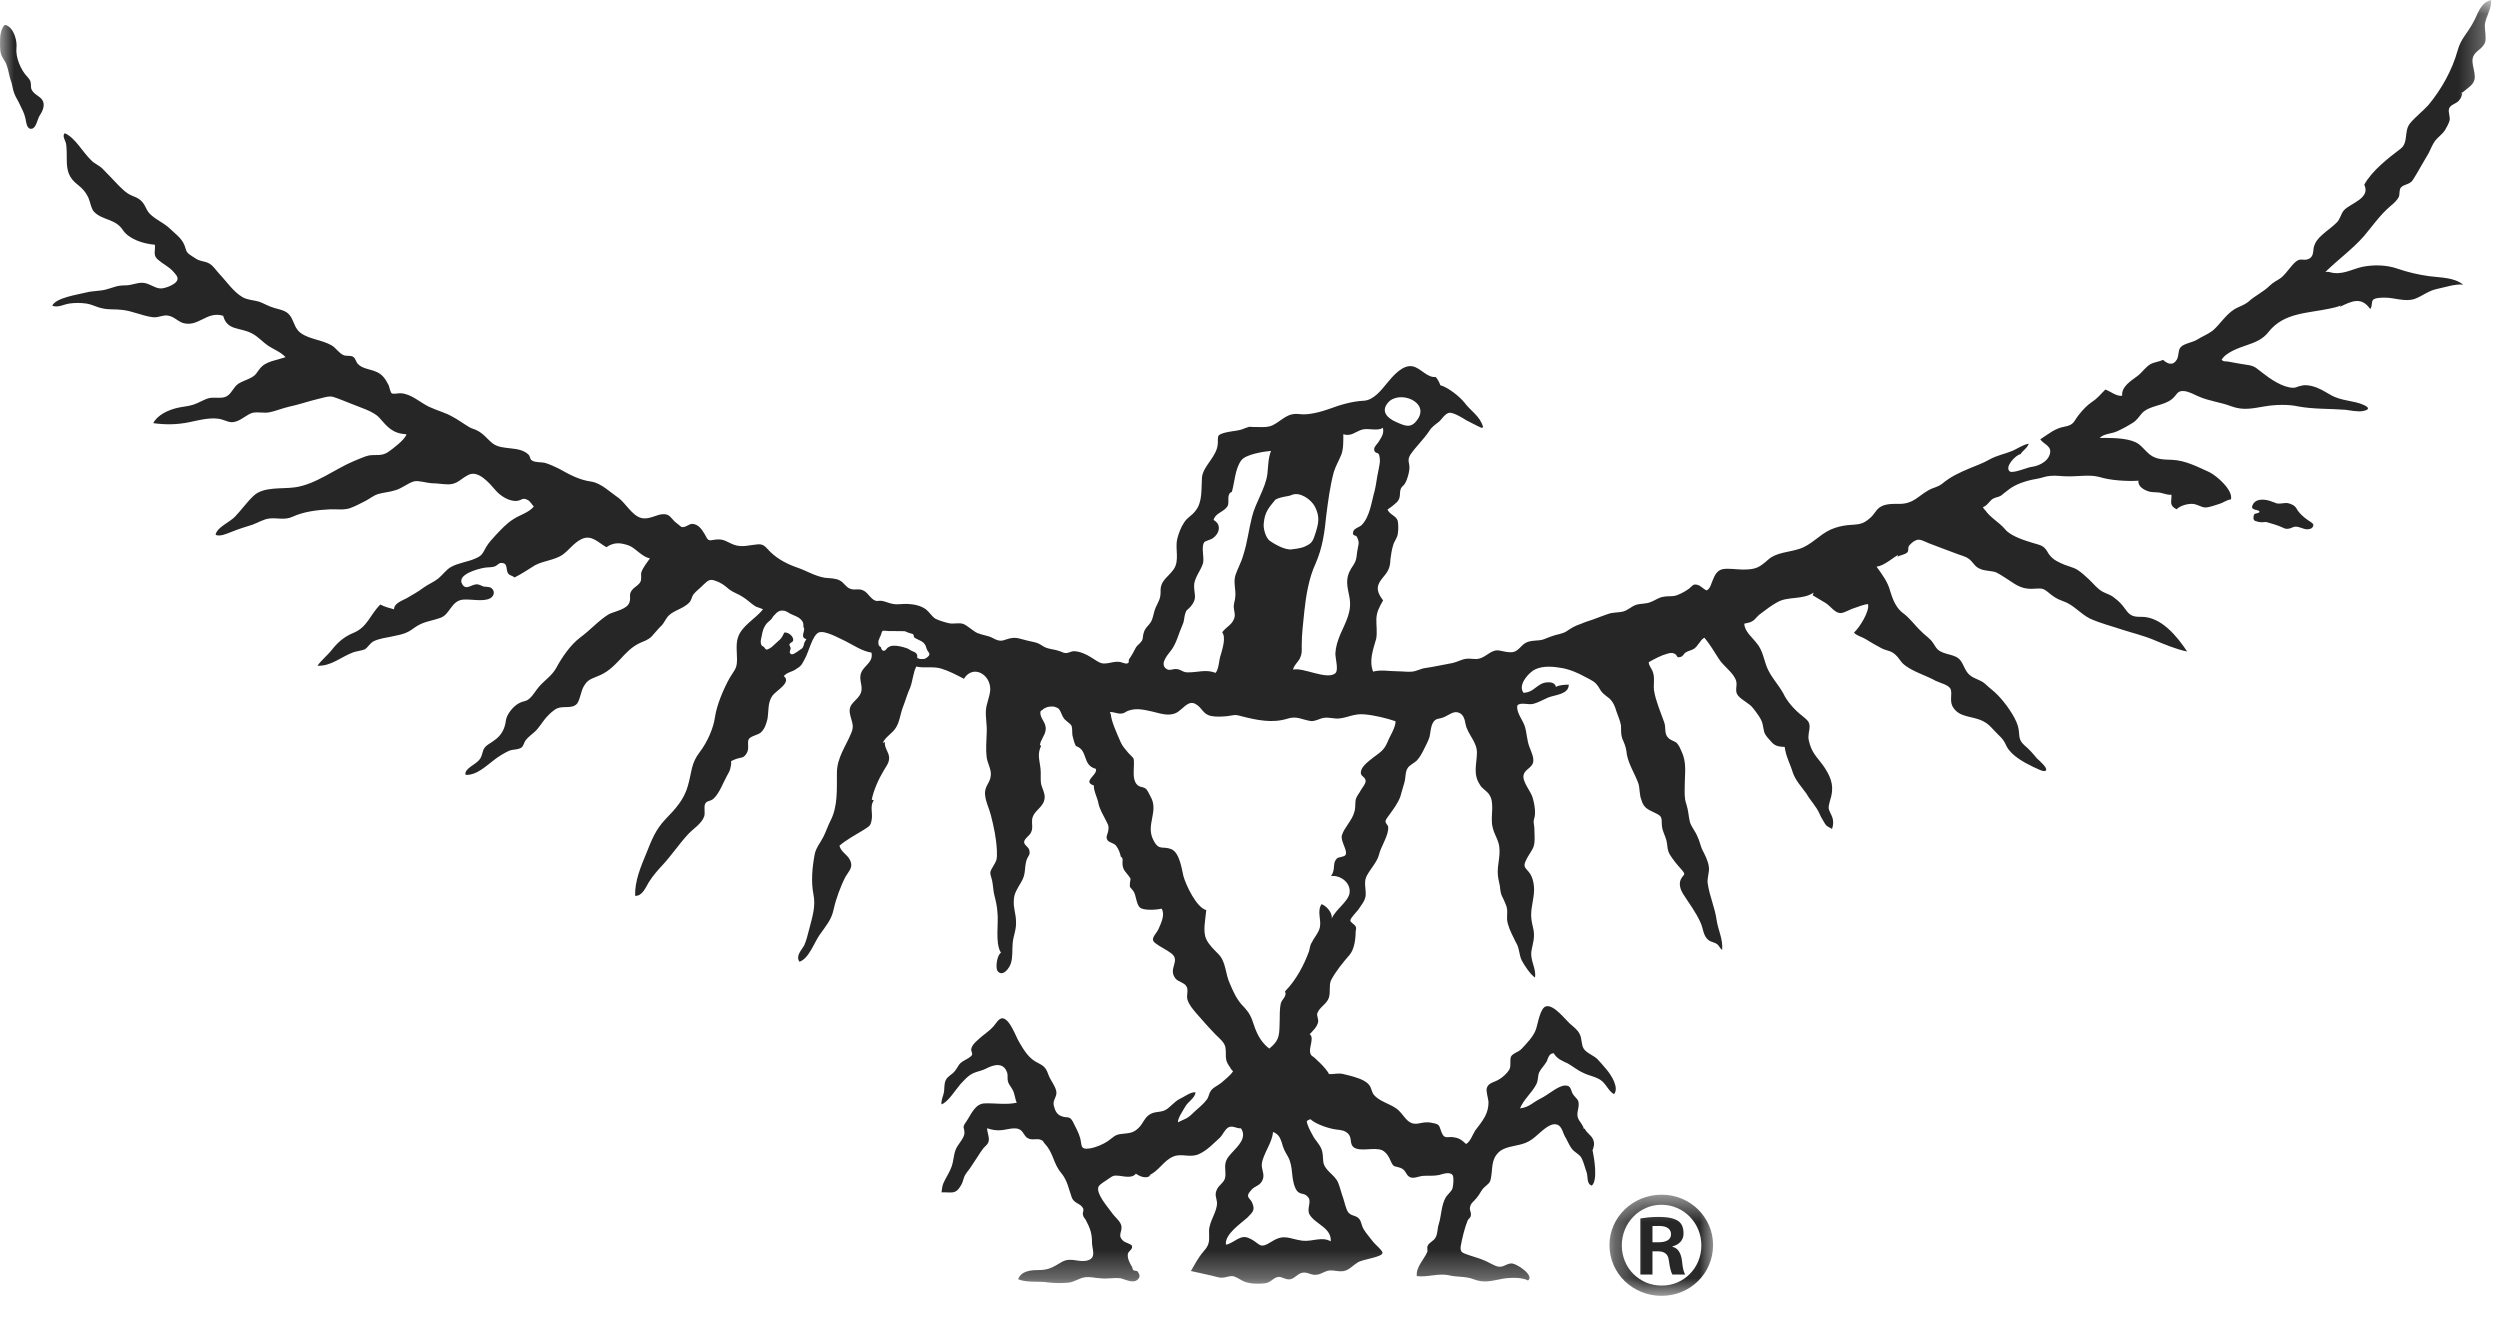 <svg width="89" height="47" viewBox="0 0 89 47" fill="none" xmlns="http://www.w3.org/2000/svg">
<mask id="mask0_603_23862" style="mask-type:luminance" maskUnits="userSpaceOnUse" x="0" y="0" width="89" height="46">
<path fill-rule="evenodd" clip-rule="evenodd" d="M0 0H88.685V45.7H0V0Z" fill="white"/>
</mask>
<g mask="url(#mask0_603_23862)">
<path fill-rule="evenodd" clip-rule="evenodd" d="M27.163 21.692C27.127 21.666 26.976 21.625 26.909 21.595C26.744 21.499 26.608 21.348 26.437 21.247C26.285 21.145 26.112 21.097 25.96 20.983C25.805 20.849 25.68 20.747 25.474 20.679C25.274 20.602 25.216 20.657 25.055 20.803C24.939 20.928 24.777 21.042 24.678 21.17C24.623 21.254 24.623 21.366 24.532 21.456C24.468 21.521 24.402 21.567 24.314 21.617C24.16 21.704 23.979 21.767 23.847 21.879C23.693 21.997 23.665 22.176 23.515 22.305C23.522 22.293 23.539 22.284 23.547 22.272C23.417 22.397 23.319 22.532 23.197 22.659C23.062 22.793 22.936 22.817 22.786 22.888C22.487 23.025 22.283 23.249 22.064 23.487C21.82 23.742 21.609 23.95 21.254 24.082C21.02 24.179 20.91 24.211 20.785 24.429C20.678 24.605 20.66 24.888 20.545 25.047C20.383 25.244 20.077 25.124 19.847 25.212C19.694 25.277 19.529 25.449 19.425 25.566C19.294 25.723 19.19 25.909 19.042 26.047C18.937 26.144 18.806 26.234 18.718 26.345C18.662 26.417 18.642 26.543 18.574 26.604C18.459 26.696 18.267 26.672 18.133 26.724C17.97 26.795 17.75 26.93 17.618 27.032C17.319 27.255 16.968 27.611 16.576 27.584C16.507 27.379 16.928 27.215 17.053 27.061C17.168 26.93 17.157 26.821 17.215 26.68C17.293 26.524 17.454 26.468 17.586 26.365C17.858 26.177 17.97 25.946 18.01 25.654C18.029 25.436 18.285 25.124 18.488 25.029C18.651 24.944 18.718 24.985 18.844 24.872C18.977 24.763 19.083 24.564 19.196 24.438C19.397 24.211 19.644 24.058 19.799 23.784C19.997 23.415 20.303 22.959 20.66 22.691C21.006 22.439 21.332 22.07 21.681 21.862C21.879 21.767 22.317 21.692 22.402 21.459C22.487 21.249 22.343 21.165 22.537 20.964C22.622 20.877 22.756 20.82 22.806 20.696C22.841 20.61 22.814 20.479 22.828 20.389C22.878 20.213 23.033 20.031 23.139 19.875C22.862 19.84 22.622 19.501 22.376 19.416C22.075 19.315 21.857 19.298 21.587 19.48C21.282 19.308 21.06 19.02 20.696 19.195C20.418 19.331 20.256 19.592 20.012 19.76C19.722 19.944 19.352 19.963 19.05 20.121C18.813 20.267 18.565 20.436 18.315 20.559C18.26 20.497 18.142 20.49 18.095 20.422C17.992 20.296 18.105 20.041 17.847 20.041C17.75 20.041 17.704 20.13 17.624 20.161C17.514 20.205 17.36 20.19 17.235 20.213C17.015 20.252 16.239 20.454 16.459 20.803C16.595 21.019 16.757 20.822 16.95 20.803C17.053 20.795 17.128 20.849 17.215 20.881C17.272 20.884 17.427 20.898 17.464 20.917C17.618 21.002 17.624 21.198 17.454 21.297C17.215 21.436 16.747 21.316 16.47 21.348C16.058 21.398 16.02 21.879 15.674 21.997C15.311 22.123 15.063 22.123 14.746 22.352C14.47 22.562 14.317 22.579 13.952 22.659C13.742 22.704 13.475 22.734 13.283 22.839C13.161 22.916 13.089 23.052 12.99 23.115C12.881 23.161 12.707 23.181 12.594 23.216C12.146 23.375 11.8 23.722 11.301 23.7C11.455 23.487 11.685 23.306 11.829 23.115C12.03 22.861 12.268 22.659 12.566 22.538C13.085 22.333 13.17 21.881 13.541 21.521C13.677 21.601 13.887 21.651 14.028 21.692C14.028 21.476 14.307 21.389 14.482 21.294C14.69 21.17 14.893 21.062 15.082 20.917C15.252 20.795 15.457 20.715 15.609 20.589C15.76 20.468 15.885 20.276 16.058 20.184C16.308 20.041 16.651 20.003 16.909 19.889C17.187 19.774 17.176 19.694 17.319 19.455C17.405 19.312 17.539 19.173 17.645 19.054C17.858 18.828 18.029 18.64 18.278 18.481C18.515 18.326 18.823 18.252 19.004 18.032C18.912 17.943 18.887 17.842 18.759 17.785C18.593 17.716 18.584 17.8 18.43 17.827C18.153 17.877 17.809 17.653 17.645 17.457C17.427 17.203 17.034 16.738 16.691 16.899C16.412 17.029 16.298 17.233 15.982 17.243C15.76 17.243 15.569 17.203 15.361 17.203C15.177 17.191 14.911 17.101 14.746 17.135C14.529 17.191 14.307 17.39 14.069 17.454C13.878 17.517 13.666 17.53 13.475 17.584C13.283 17.641 13.17 17.754 12.994 17.842C12.833 17.926 12.642 18.022 12.479 18.084C12.261 18.166 12.003 18.126 11.762 18.131C11.285 18.154 10.825 18.211 10.422 18.393C10.136 18.529 9.867 18.426 9.59 18.459C9.378 18.481 9.17 18.617 8.977 18.683C8.73 18.757 8.47 18.842 8.234 18.938C8.069 18.999 7.849 19.109 7.676 19.043C7.704 18.779 8.195 18.582 8.366 18.393C8.596 18.154 8.786 17.88 9.025 17.653C9.378 17.315 10.032 17.415 10.499 17.349C11.246 17.245 11.915 16.698 12.615 16.407C12.767 16.351 12.979 16.247 13.129 16.215C13.359 16.175 13.581 16.247 13.802 16.102C13.973 15.987 14.42 15.651 14.47 15.461C13.981 15.432 13.802 15.213 13.501 14.868C13.291 14.636 12.795 14.497 12.479 14.364C12.29 14.294 12.047 14.183 11.849 14.126C11.695 14.088 11.495 14.165 11.332 14.2C10.977 14.285 10.643 14.404 10.28 14.481C10.039 14.537 9.81 14.636 9.59 14.678C9.398 14.716 9.188 14.656 8.998 14.695C8.816 14.741 8.651 14.908 8.46 14.983C8.223 15.082 8.136 15.006 7.908 14.937C7.562 14.828 7.094 14.957 6.729 15.032C6.299 15.122 5.86 15.122 5.455 15.064C5.61 14.768 5.985 14.6 6.308 14.521C6.499 14.477 6.701 14.467 6.891 14.404C7.085 14.34 7.256 14.221 7.446 14.172C7.629 14.131 7.919 14.205 8.069 14.107C8.241 14.019 8.307 13.781 8.489 13.658C8.633 13.568 8.795 13.525 8.951 13.439C9.122 13.347 9.142 13.254 9.254 13.12C9.371 12.977 9.504 12.918 9.675 12.858C9.724 12.849 10.165 12.716 10.165 12.716C10.002 12.534 9.745 12.439 9.542 12.306C9.35 12.174 9.188 11.983 8.977 11.874C8.555 11.643 8.088 11.785 7.945 11.242C7.342 11.058 7.062 11.682 6.48 11.488C6.336 11.428 6.212 11.302 6.058 11.255C5.829 11.171 5.668 11.325 5.429 11.291C5.056 11.242 4.701 11.065 4.337 11.031C4.097 11.001 3.86 11.031 3.641 10.976C3.427 10.935 3.293 10.84 3.074 10.807C2.872 10.777 2.673 10.777 2.462 10.807C2.25 10.842 2.08 10.958 1.86 10.886C1.984 10.596 2.777 10.488 3.065 10.413C3.293 10.351 3.562 10.367 3.782 10.304C4.059 10.231 4.155 10.159 4.462 10.159C4.685 10.159 4.853 10.066 5.056 10.066C5.295 10.066 5.477 10.249 5.696 10.268C5.85 10.282 6.154 10.159 6.261 10.048C6.394 9.908 6.287 9.799 6.154 9.653C6.012 9.495 5.812 9.406 5.647 9.263C5.429 9.098 5.536 8.963 5.515 8.713C5.103 8.68 4.588 8.516 4.369 8.183C4.109 7.786 3.649 7.846 3.353 7.545C3.246 7.439 3.208 7.171 3.142 7.027C3.037 6.825 2.959 6.733 2.786 6.592C2.442 6.33 2.377 6.078 2.377 5.682C2.377 5.51 2.377 5.312 2.356 5.14C2.34 5.009 2.195 4.838 2.308 4.743C2.682 4.905 2.948 5.424 3.239 5.697C3.343 5.818 3.512 5.874 3.641 5.997C3.83 6.187 4.021 6.392 4.213 6.592C4.433 6.802 4.491 6.882 4.758 6.991C5.034 7.093 5.113 7.229 5.224 7.455C5.371 7.757 5.791 7.89 6.044 8.134C6.299 8.384 6.509 8.498 6.604 8.837C6.653 9.044 6.759 9.06 6.96 9.2C7.131 9.314 7.256 9.287 7.416 9.364C7.571 9.429 7.698 9.634 7.811 9.753C8.059 10.011 8.307 10.389 8.633 10.578C8.825 10.685 9.025 10.681 9.228 10.741C9.409 10.807 9.565 10.909 9.773 10.965C10.049 11.045 10.238 11.065 10.375 11.312C10.481 11.507 10.508 11.707 10.707 11.858C11.017 12.079 11.466 12.098 11.811 12.298C11.962 12.387 12.059 12.567 12.232 12.645C12.326 12.683 12.46 12.649 12.557 12.694C12.664 12.747 12.672 12.899 12.749 12.964C12.9 13.126 13.186 13.143 13.38 13.23C13.607 13.316 13.721 13.489 13.838 13.717C13.855 13.768 13.905 13.975 13.942 14C14.01 14.042 14.193 13.992 14.267 14C14.64 14.019 14.957 14.331 15.273 14.481C15.552 14.613 15.84 14.683 16.096 14.828C16.315 14.941 16.518 15.098 16.719 15.213C16.805 15.263 16.891 15.274 16.968 15.317C17.215 15.432 17.351 15.64 17.55 15.794C17.902 16.048 18.488 15.858 18.823 16.192C18.88 16.261 18.863 16.351 18.937 16.392C19.042 16.47 19.264 16.446 19.397 16.477C19.571 16.528 19.735 16.606 19.897 16.684C20.28 16.899 20.631 17.09 21.056 17.146C21.406 17.203 21.732 17.53 22.008 17.716C22.268 17.904 22.497 18.351 22.828 18.44C23.13 18.513 23.378 18.296 23.635 18.304C23.847 18.304 23.893 18.456 24.036 18.582C24.086 18.614 24.231 18.747 24.267 18.763C24.402 18.787 24.514 18.66 24.631 18.65C24.858 18.65 24.985 18.848 25.079 19.002C25.224 19.274 25.205 19.252 25.474 19.209C25.779 19.173 25.876 19.298 26.121 19.39C26.422 19.501 26.68 19.401 26.969 19.379C27.205 19.353 27.27 19.501 27.43 19.654C27.703 19.916 28.027 20.081 28.38 20.205C28.707 20.316 29.02 20.514 29.368 20.569C29.548 20.589 29.738 20.58 29.899 20.665C30.054 20.747 30.112 20.906 30.267 20.959C30.446 21.033 30.581 20.917 30.781 21.048C30.905 21.127 31.001 21.311 31.14 21.373C31.232 21.419 31.277 21.376 31.384 21.389C31.521 21.41 31.653 21.48 31.787 21.499C31.97 21.533 32.111 21.492 32.303 21.499C32.531 21.512 32.771 21.553 32.963 21.692C33.087 21.792 33.175 21.947 33.304 22.028C33.412 22.084 33.662 22.163 33.777 22.185C33.933 22.228 34.14 22.152 34.303 22.216C34.465 22.288 34.63 22.459 34.798 22.538C34.919 22.584 35.001 22.601 35.115 22.631C35.261 22.664 35.317 22.704 35.452 22.768C35.685 22.866 35.758 22.761 35.986 22.72C36.197 22.677 36.36 22.756 36.551 22.8C36.802 22.866 36.906 22.848 37.127 23.001C37.298 23.115 37.525 23.106 37.721 23.181C37.836 23.213 37.836 23.249 37.964 23.249C38.056 23.243 38.129 23.181 38.246 23.183C38.454 23.194 38.665 23.289 38.838 23.398C38.993 23.487 39.162 23.643 39.345 23.62C39.53 23.61 39.65 23.54 39.862 23.564C39.9 23.564 40.082 23.643 40.12 23.62C40.239 23.582 40.146 23.54 40.205 23.454C40.304 23.314 40.367 23.183 40.447 23.035C40.503 22.959 40.608 22.888 40.658 22.8C40.702 22.704 40.678 22.635 40.713 22.542C40.759 22.34 40.906 22.275 40.991 22.106C41.061 21.964 41.074 21.775 41.143 21.625C41.247 21.398 41.317 21.316 41.317 21.072C41.296 20.672 41.558 20.576 41.776 20.276C42.004 19.963 41.827 19.553 41.908 19.195C41.959 18.987 42.034 18.779 42.16 18.593C42.265 18.426 42.436 18.351 42.552 18.194C42.82 17.874 42.761 17.39 42.79 17.003C42.82 16.589 43.331 16.261 43.354 15.786C43.367 15.52 43.308 15.492 43.586 15.409C43.772 15.357 43.947 15.351 44.141 15.307C44.246 15.283 44.296 15.247 44.378 15.225C44.503 15.172 44.495 15.201 44.619 15.201C44.838 15.195 45.098 15.237 45.304 15.141C45.679 14.948 45.826 14.678 46.292 14.745C46.6 14.781 47.047 14.656 47.334 14.553C47.715 14.411 48.132 14.285 48.559 14.265C48.898 14.245 49.174 13.89 49.382 13.635C49.58 13.393 49.941 12.964 50.295 13.043C50.581 13.103 50.808 13.455 51.112 13.421C51.192 13.513 51.237 13.604 51.276 13.714C51.547 13.788 51.955 14.107 52.133 14.331C52.36 14.636 52.694 14.814 52.797 15.201C52.788 15.207 52.769 15.225 52.758 15.237C52.57 15.162 52.386 15.049 52.192 14.957C52.082 14.884 51.746 14.678 51.593 14.695C51.446 14.721 51.324 14.926 51.237 15.006C51.096 15.117 50.963 15.201 50.875 15.353C50.665 15.664 50.406 15.895 50.206 16.192C50.078 16.407 50.195 16.475 50.174 16.698C50.166 16.83 50.092 17.09 50.023 17.203C49.983 17.283 49.901 17.318 49.87 17.395C49.803 17.573 49.89 17.705 49.73 17.877C49.636 17.966 49.508 18.068 49.395 18.141C49.467 18.314 49.694 18.36 49.756 18.529C49.784 18.624 49.784 18.875 49.765 18.977C49.756 19.143 49.631 19.268 49.595 19.413C49.546 19.569 49.518 19.763 49.499 19.916C49.487 20.247 49.404 20.357 49.189 20.613C48.962 20.898 49.034 21.106 49.239 21.373C49.116 21.595 49.011 21.767 48.999 22.028C48.993 22.258 49.034 22.508 48.993 22.738C48.882 23.13 48.732 23.512 48.882 23.91C49.152 23.833 49.467 23.898 49.756 23.898C49.929 23.898 50.112 23.927 50.266 23.91C50.425 23.899 50.581 23.802 50.729 23.784C51.076 23.735 51.355 23.665 51.679 23.61C51.813 23.582 51.927 23.531 52.05 23.487C52.27 23.417 52.36 23.462 52.556 23.462C52.809 23.454 52.978 23.243 53.164 23.181C53.303 23.115 53.457 23.181 53.601 23.203C53.891 23.249 53.963 23.213 54.168 23.001C54.324 22.835 54.481 22.817 54.714 22.8C54.95 22.793 55.028 22.72 55.239 22.651C55.425 22.579 55.584 22.579 55.749 22.486C55.956 22.352 56.041 22.288 56.292 22.205C56.454 22.129 56.626 22.09 56.781 22.028C56.93 21.967 57.09 21.917 57.24 21.86C57.412 21.792 57.601 21.816 57.795 21.767C57.956 21.72 58.089 21.584 58.241 21.533C58.425 21.476 58.599 21.507 58.776 21.428C58.94 21.366 59.039 21.27 59.22 21.245C59.41 21.207 59.575 21.254 59.746 21.17C59.862 21.127 60.028 21.033 60.128 20.957C60.251 20.868 60.26 20.775 60.431 20.82C60.564 20.86 60.633 20.969 60.755 21.019C60.895 20.957 60.92 20.759 60.98 20.639C61.044 20.479 61.132 20.298 61.33 20.262C61.531 20.223 61.835 20.276 62.04 20.276C62.511 20.276 62.623 20.21 62.956 19.916C63.247 19.659 63.705 19.661 64.069 19.536C64.47 19.409 64.777 19.031 65.166 18.855C65.378 18.763 65.572 18.716 65.791 18.694C66.167 18.66 66.296 18.694 66.592 18.426C66.701 18.333 66.791 18.154 66.908 18.068C67.107 17.926 67.378 17.938 67.613 17.938C68.115 17.938 68.267 17.674 68.652 17.454C68.833 17.349 68.976 17.349 69.134 17.226C69.437 16.974 69.741 16.83 70.115 16.674C70.345 16.576 70.581 16.498 70.801 16.371C71.092 16.206 71.359 16.168 71.649 16.048C71.832 15.964 72.008 15.839 72.22 15.794C72.197 15.93 72.001 16.044 71.932 16.168C71.76 16.192 71.345 16.63 71.55 16.784C71.659 16.866 72.197 16.63 72.336 16.619C72.567 16.589 72.871 16.446 72.957 16.215C73.093 15.878 72.758 15.829 72.634 15.64C72.957 15.432 73.148 15.249 73.523 15.184C73.842 15.122 73.829 14.99 74.001 14.774C74.161 14.577 74.288 14.434 74.486 14.3C74.671 14.183 74.785 14.028 74.951 13.868C75.127 13.926 75.346 14.12 75.55 14.088C75.512 13.76 75.886 13.543 76.106 13.377C76.268 13.251 76.384 13.062 76.557 12.964C76.698 12.888 76.862 12.88 77.005 12.811C77.196 12.984 77.367 13.008 77.489 12.811C77.579 12.675 77.532 12.455 77.636 12.357C77.741 12.231 78.07 12.188 78.22 12.089C78.401 11.977 78.603 11.897 78.768 11.774C79.033 11.551 79.222 11.212 79.553 11.004C79.714 10.909 79.886 10.87 80.043 10.741C80.276 10.526 80.573 10.397 80.803 10.169C80.938 10.037 81.06 9.997 81.21 9.886C81.417 9.713 81.547 9.465 81.742 9.307C81.913 9.175 81.99 9.293 82.174 9.224C82.362 9.15 82.343 8.969 82.368 8.814C82.419 8.617 82.514 8.498 82.679 8.352C82.849 8.199 83.042 8.071 83.183 7.926C83.32 7.797 83.331 7.609 83.45 7.479C83.691 7.229 84.401 7.057 84.168 6.575C84.44 6.078 85.013 5.636 85.47 5.288C85.741 5.068 85.581 4.697 85.78 4.413C85.971 4.17 86.236 3.978 86.452 3.739C86.925 3.167 87.297 2.494 87.492 1.797C87.596 1.395 87.843 1.182 88.045 0.802C88.217 0.504 88.284 0.108 88.68 0C88.722 0.296 88.479 0.607 88.459 0.897C88.459 1.096 88.518 1.34 88.469 1.509C88.398 1.712 88.169 1.797 88.076 1.955C87.892 2.246 88.236 2.655 88.039 2.956C87.922 3.125 87.691 3.234 87.567 3.396C87.596 3.355 87.632 3.313 87.66 3.27C87.644 3.406 87.621 3.497 87.52 3.601C87.41 3.703 87.225 3.732 87.185 3.874C87.148 3.987 87.234 4.162 87.206 4.287C87.185 4.384 87.088 4.558 87.041 4.634C86.946 4.784 86.781 4.886 86.68 5.027C86.592 5.153 86.53 5.306 86.469 5.435C86.275 5.755 86.113 6.062 85.921 6.37C85.798 6.592 85.602 6.535 85.47 6.679C85.408 6.756 85.431 6.898 85.408 6.983C85.347 7.133 85.204 7.251 85.082 7.352C84.707 7.677 84.462 8.048 84.146 8.418C83.751 8.866 83.227 9.247 82.785 9.681C82.823 9.681 82.876 9.674 82.913 9.681C83.354 9.821 83.702 9.588 84.106 9.498C84.516 9.418 84.976 9.429 85.369 9.571C85.741 9.697 86.086 9.776 86.474 9.832C86.905 9.888 87.348 9.87 87.691 10.132C87.386 10.106 87.054 10.225 86.752 10.288C86.452 10.351 86.236 10.538 85.971 10.638C85.635 10.76 85.247 10.596 84.903 10.596C84.805 10.596 84.552 10.596 84.483 10.674C84.408 10.753 84.468 10.896 84.379 11.001C84.054 10.532 83.691 10.741 83.301 10.922C83.311 10.899 83.32 10.886 83.331 10.876C83.218 10.922 83.088 10.958 82.957 10.982C82.159 11.155 81.319 11.124 80.773 11.801C80.563 12.079 80.295 12.182 79.998 12.284C79.723 12.379 79.252 12.534 79.09 12.806C79.171 12.894 79.222 12.849 79.328 12.874C79.559 12.921 79.818 12.96 80.056 12.999C80.295 13.041 80.343 13.126 80.536 13.267C80.82 13.489 81.252 13.794 81.635 13.805C81.742 13.805 81.776 13.763 81.886 13.741C82.036 13.702 82.104 13.702 82.291 13.741C82.557 13.805 82.727 13.922 82.957 14.051C83.348 14.285 83.772 14.245 84.156 14.419C84.372 14.521 84.339 14.593 84.106 14.636C83.901 14.662 83.691 14.613 83.502 14.589C82.945 14.545 82.362 14.571 81.806 14.467C81.464 14.389 80.994 14.404 80.624 14.467C80.19 14.537 79.876 14.622 79.442 14.467C79.053 14.315 78.65 14.285 78.255 14.107C78.119 14.048 77.907 13.929 77.741 13.922C77.502 13.902 77.502 14.058 77.331 14.2C77.027 14.455 76.557 14.419 76.268 14.695C76.152 14.82 76.077 14.97 75.906 15.064C75.743 15.167 75.544 15.277 75.36 15.357C75.163 15.447 74.909 15.432 74.747 15.591H74.983C75.302 15.591 75.868 15.61 76.131 15.806C76.268 15.9 76.391 16.071 76.534 16.183C76.773 16.367 77.032 16.357 77.34 16.371C77.807 16.392 78.246 16.625 78.65 16.807C78.917 16.937 79.505 17.45 79.422 17.778C79.272 17.794 79.148 17.899 79.012 17.938C78.883 17.981 78.638 18.066 78.514 18.066C78.355 18.066 78.2 17.926 78.008 17.938C77.827 17.943 77.608 18.009 77.485 18.131C77.204 17.983 77.318 17.862 77.303 17.612C77.14 17.63 76.984 17.54 76.821 17.53C76.698 17.517 76.585 17.53 76.472 17.488C76.315 17.437 76.096 17.305 76.131 17.113C75.708 17.141 75.127 17.101 74.737 16.981C74.403 16.887 73.97 16.967 73.595 16.958C73.401 16.958 73.195 16.92 72.983 16.942C72.806 16.955 72.681 17.022 72.485 17.051C72.146 17.108 71.74 17.233 71.474 17.457C71.387 17.517 71.31 17.59 71.246 17.637C71.153 17.699 71.07 17.696 70.975 17.742C70.826 17.808 70.767 18 70.595 18.051C70.608 18.109 70.642 18.126 70.68 18.171C70.852 18.426 71.186 18.604 71.381 18.842C71.576 19.086 72.089 19.245 72.388 19.334C72.634 19.409 72.748 19.416 72.877 19.624C72.99 19.836 73.142 19.948 73.351 20.041C73.551 20.143 73.783 20.184 73.941 20.276C74.096 20.373 74.248 20.514 74.364 20.623C74.527 20.775 74.65 20.949 74.848 21.062C75.004 21.145 75.141 21.17 75.275 21.286C75.427 21.398 75.544 21.521 75.647 21.666C75.811 21.902 75.911 21.964 76.219 21.959C76.935 21.947 77.502 22.651 77.863 23.194C77.474 23.115 77.04 22.934 76.689 22.786C76.323 22.631 75.911 22.532 75.529 22.409C75.17 22.288 74.758 22.185 74.403 22.021C74.049 21.846 73.818 21.521 73.435 21.398C73.19 21.311 73.093 21.23 72.898 21.072C72.728 20.93 72.643 20.947 72.45 20.957C72.02 20.994 71.819 20.86 71.495 20.639C71.345 20.543 71.209 20.45 71.063 20.377C70.901 20.316 70.691 20.332 70.516 20.262C70.335 20.19 70.296 20.106 70.187 19.984C70.069 19.851 69.947 19.81 69.75 19.747C69.385 19.614 69.018 19.473 68.652 19.334C68.499 19.274 68.334 19.157 68.184 19.245C68.107 19.274 68 19.379 67.953 19.439C67.925 19.503 67.941 19.604 67.918 19.644C67.836 19.76 67.591 19.757 67.543 19.84C67.558 19.81 67.57 19.784 67.57 19.757C67.348 19.882 67.071 20.143 66.805 20.173C66.996 20.436 67.209 20.725 67.283 21.019C67.372 21.316 67.487 21.619 67.72 21.805C68 22.003 68.171 22.275 68.418 22.498C68.489 22.579 68.602 22.651 68.69 22.744C68.821 22.848 68.869 23.005 68.976 23.115C69.203 23.328 69.588 23.266 69.782 23.498C69.913 23.658 69.952 23.886 70.115 24.026C70.296 24.187 70.526 24.194 70.701 24.372C70.826 24.495 70.989 24.605 71.114 24.74C71.372 25 71.731 25.493 71.832 25.83C71.928 26.144 71.81 26.3 72.067 26.53C72.24 26.672 72.383 26.84 72.518 27.003C72.575 27.052 72.893 27.332 72.84 27.412C72.801 27.535 72.472 27.332 72.383 27.302C72.055 27.144 71.607 26.901 71.436 26.571C71.345 26.371 71.304 26.313 71.127 26.144C70.949 25.972 70.826 25.786 70.595 25.673C70.212 25.473 69.728 25.566 69.503 25.133C69.407 24.921 69.503 24.722 69.446 24.542C69.385 24.379 69.082 24.323 68.912 24.238C68.546 24.032 68.034 23.899 67.729 23.61C67.639 23.512 67.57 23.384 67.474 23.306C67.325 23.161 67.168 23.17 66.996 23.085C66.811 22.991 66.592 22.861 66.403 22.744C66.29 22.675 66.083 22.626 66.003 22.52C66.189 22.352 66.566 21.767 66.502 21.507C66.347 21.515 66.158 21.601 66.003 21.651C65.85 21.692 65.657 21.829 65.514 21.825C65.33 21.822 65.166 21.584 65.007 21.476C64.841 21.373 64.682 21.286 64.531 21.191C64.544 21.165 64.559 21.116 64.566 21.097C64.163 21.366 63.663 21.218 63.277 21.436C63.062 21.553 62.865 21.704 62.68 21.846C62.57 21.917 62.481 22.06 62.396 22.106C62.289 22.176 62.242 22.163 62.098 22.202C62.098 22.475 62.396 22.704 62.552 22.916C62.749 23.151 62.796 23.487 62.907 23.766C63.057 24.115 63.286 24.336 63.48 24.674C63.611 24.964 63.892 25.277 64.146 25.473C64.335 25.633 64.451 25.694 64.416 25.952C64.374 26.203 64.358 26.267 64.43 26.497C64.54 26.868 64.763 27.029 64.968 27.346C65.219 27.738 65.304 28.05 65.145 28.513C65.075 28.782 65.084 28.782 65.198 29.02C65.277 29.175 65.277 29.359 65.219 29.51C65.075 29.416 65.032 29.439 64.947 29.286C64.895 29.193 64.814 29.074 64.777 28.972C64.651 28.692 64.47 28.533 64.31 28.255C64.126 27.996 63.935 27.806 63.828 27.516C63.734 27.197 63.574 26.927 63.536 26.592C63.178 26.571 63.159 26.524 62.933 26.267C62.771 26.075 62.806 26.024 62.749 25.78C62.712 25.594 62.54 25.381 62.411 25.212C62.27 25.029 62.018 24.938 61.875 24.763C61.742 24.605 61.857 24.421 61.808 24.245C61.724 23.95 61.351 23.718 61.19 23.454C61.026 23.203 60.873 22.934 60.676 22.701C60.511 22.793 60.463 23.001 60.29 23.106C60.211 23.154 60.096 23.17 60.011 23.227C59.936 23.273 59.927 23.358 59.837 23.384C59.65 23.436 59.746 23.328 59.602 23.266C59.503 23.227 59.453 23.249 59.351 23.273C59.142 23.328 58.892 23.462 58.695 23.573C58.701 23.722 58.807 23.798 58.843 23.929C58.92 24.132 58.852 24.386 58.886 24.593C58.94 24.944 59.131 25.388 59.249 25.723C59.315 25.909 59.234 26.128 59.399 26.275C59.503 26.38 59.645 26.38 59.715 26.477C59.772 26.538 59.837 26.685 59.868 26.762C60.056 27.165 59.976 27.535 59.976 27.98C59.976 28.216 59.957 28.41 60.033 28.626C60.108 28.847 60.108 29.044 60.161 29.265C60.22 29.453 60.367 29.61 60.431 29.786C60.502 29.922 60.532 30.092 60.593 30.233C60.695 30.43 60.813 30.655 60.836 30.865C60.864 31.07 60.755 31.267 60.799 31.479C60.864 31.909 61.056 32.333 61.112 32.757C61.169 33.128 61.344 33.436 61.308 33.818C61.231 33.766 61.207 33.672 61.132 33.615C61.044 33.544 60.92 33.544 60.824 33.468C60.627 33.313 60.643 33.066 60.538 32.842C60.375 32.474 60.138 32.17 59.915 31.819C59.827 31.678 59.766 31.49 59.827 31.327C59.927 31.103 60.05 31.171 59.862 30.957C59.703 30.78 59.575 30.627 59.444 30.42C59.339 30.233 59.374 30.106 59.323 29.91C59.276 29.736 59.18 29.589 59.163 29.392C59.142 29.14 59.2 29.074 58.958 28.959C58.714 28.831 58.516 28.791 58.435 28.477C58.352 28.279 58.387 28.063 58.319 27.872C58.193 27.535 57.984 27.215 57.917 26.868C57.899 26.685 57.869 26.559 57.795 26.391C57.694 26.186 57.715 26.045 57.707 25.826C57.677 25.652 57.601 25.493 57.544 25.324C57.496 25.156 57.437 25 57.294 24.864C57.09 24.707 57.027 24.674 56.907 24.454C56.788 24.271 56.687 24.233 56.487 24.126C56.161 23.95 55.848 23.806 55.496 23.766C55.213 23.718 54.797 23.7 54.542 23.899C54.338 24.052 54.043 24.421 54.241 24.666C54.55 24.64 54.607 24.495 54.858 24.353C55.002 24.271 55.352 24.233 55.39 24.454C55.525 24.379 55.706 24.379 55.848 24.372C55.848 24.72 55.372 24.733 55.121 24.829C54.959 24.898 54.761 25.011 54.598 25.054C54.422 25.11 54.149 24.985 54.02 25.11C53.963 25.355 54.215 25.633 54.284 25.859C54.355 26.087 54.355 26.345 54.445 26.584C54.502 26.742 54.624 26.974 54.577 27.152C54.529 27.332 54.284 27.398 54.241 27.584C54.18 27.828 54.509 28.176 54.567 28.413C54.614 28.578 54.657 28.8 54.646 28.972C54.646 29.074 54.607 29.147 54.598 29.239C54.598 29.319 54.624 29.421 54.624 29.51C54.624 29.714 54.657 29.946 54.598 30.132C54.542 30.293 54.404 30.452 54.333 30.61C54.191 30.887 54.324 30.887 54.475 31.108C54.557 31.249 54.587 31.372 54.607 31.539C54.646 31.9 54.502 32.232 54.509 32.603C54.515 32.776 54.557 32.946 54.598 33.128C54.635 33.396 54.577 33.559 54.529 33.799C54.445 34.189 54.7 34.453 54.646 34.8C54.481 34.695 54.263 34.358 54.175 34.194C54.073 33.988 54.098 33.75 53.963 33.544C53.87 33.355 53.74 33.113 53.681 32.89C53.601 32.64 53.718 32.429 53.601 32.19C53.515 31.952 53.438 31.909 53.41 31.671C53.403 31.496 53.335 31.331 53.324 31.15C53.286 30.766 53.469 30.377 53.335 29.974C53.286 29.823 53.18 29.642 53.144 29.477C53.082 29.265 53.117 29.006 53.123 28.782C53.123 28.596 53.117 28.432 53.011 28.279C52.92 28.145 52.758 28.075 52.686 27.938C52.433 27.561 52.57 27.21 52.578 26.821C52.597 26.417 52.246 26.149 52.175 25.78C52.141 25.594 52.092 25.39 51.869 25.355C51.723 25.331 51.554 25.465 51.431 25.519C51.22 25.618 51.112 25.544 51.007 25.741C50.925 25.9 50.931 26.064 50.891 26.236C50.836 26.417 50.714 26.616 50.639 26.781C50.567 26.906 50.547 26.952 50.446 27.066C50.358 27.161 50.166 27.244 50.112 27.346C50.023 27.469 50.044 27.712 49.996 27.86C49.941 28.028 49.901 28.202 49.85 28.366C49.765 28.587 49.622 28.784 49.478 28.982C49.45 29.024 49.337 29.163 49.327 29.217C49.312 29.315 49.404 29.359 49.419 29.43C49.45 29.729 49.163 30.126 49.095 30.416C49.034 30.677 48.791 30.922 48.652 31.188C48.539 31.409 48.638 31.645 48.617 31.891C48.589 32.088 48.458 32.22 48.357 32.381C48.283 32.481 48.065 32.687 48.073 32.776C48.073 32.828 48.213 32.906 48.255 32.967C48.296 33.052 48.27 33.082 48.261 33.167C48.261 33.436 48.213 33.797 48.044 33.995C47.822 34.249 47.544 34.586 47.381 34.906C47.308 35.084 47.37 35.32 47.308 35.517C47.237 35.746 46.964 35.857 46.892 36.082C46.876 36.172 46.946 36.29 46.924 36.389C46.884 36.565 46.752 36.68 46.625 36.819C46.836 36.967 46.484 37.434 46.723 37.606C46.731 37.577 47.258 38.069 47.308 38.236C47.497 38.249 47.64 38.19 47.822 38.236C47.975 38.273 48.157 38.315 48.31 38.371C48.447 38.411 48.632 38.498 48.719 38.599C48.837 38.719 48.815 38.861 48.913 38.98C49.095 39.199 49.478 39.299 49.694 39.453C49.983 39.64 50.064 40.05 50.46 40.002C50.679 39.964 50.782 39.93 50.983 39.975C51.276 40.026 51.22 40.068 51.324 40.322C51.431 40.585 51.547 40.437 51.792 40.494C51.976 40.523 52.082 40.625 52.192 40.727C52.351 40.636 52.419 40.4 52.517 40.247C52.639 40.089 52.769 39.924 52.865 39.749C52.953 39.583 52.991 39.416 52.991 39.231C52.978 39.083 52.899 38.861 52.929 38.736C52.991 38.539 53.199 38.53 53.345 38.439C53.475 38.371 53.648 38.219 53.728 38.081C53.813 37.946 53.728 37.721 53.801 37.598C53.891 37.479 54.064 37.453 54.168 37.339C54.355 37.142 54.598 36.891 54.68 36.643C54.747 36.462 54.827 35.865 55.047 35.824C55.315 35.762 55.718 36.285 55.877 36.432C56.026 36.565 56.161 36.653 56.243 36.825C56.319 36.983 56.292 37.204 56.384 37.339C56.483 37.49 56.743 37.577 56.872 37.709C56.977 37.82 57.09 37.951 57.198 38.081C57.362 38.273 57.65 38.729 57.459 38.953C57.267 38.84 57.198 38.632 57.035 38.49C56.857 38.335 56.585 38.305 56.365 38.194C56.161 38.105 55.992 37.959 55.808 37.856C55.609 37.763 55.429 37.697 55.315 37.497C55.15 37.49 55.113 37.667 55.063 37.788C54.98 37.928 54.864 38.041 54.797 38.17C54.738 38.298 54.769 38.484 54.68 38.623C54.529 38.909 54.234 39.151 54.113 39.458C54.445 39.419 54.557 39.248 54.864 39.097C55.098 38.986 55.459 38.662 55.696 38.646C55.935 38.625 55.909 38.798 55.992 38.946C56.12 39.132 56.212 39.124 56.201 39.351C56.195 39.502 56.12 39.634 56.176 39.799C56.222 39.93 56.361 40.045 56.384 40.189C56.392 40.189 56.405 40.186 56.415 40.176C56.476 40.322 56.626 40.4 56.694 40.525C56.788 40.698 56.743 40.803 56.687 40.982C56.694 40.973 56.694 40.973 56.7 40.973C56.749 41.21 56.892 42.03 56.667 42.207C56.476 42.151 56.537 41.885 56.483 41.73C56.424 41.578 56.392 41.415 56.325 41.275C56.271 41.116 56.1 41.05 55.983 40.928C55.887 40.822 55.821 40.649 55.749 40.523C55.63 40.35 55.621 40.097 55.429 40.035C55.274 39.988 55.121 40.089 55.008 40.17C54.714 40.391 54.557 40.625 54.191 40.727C53.938 40.805 53.545 40.822 53.345 41.029C53.075 41.295 53.144 41.617 53.075 41.949C53.049 42.126 52.969 42.146 52.835 42.274C52.721 42.382 52.686 42.511 52.57 42.644C52.462 42.785 52.351 42.819 52.325 43.014C52.325 43.109 52.386 43.172 52.36 43.283C52.351 43.353 52.27 43.393 52.246 43.454C52.141 43.711 52.05 44.094 52.003 44.356C51.976 44.567 52.04 44.597 52.246 44.666C52.433 44.735 52.652 44.788 52.835 44.868C52.991 44.93 53.164 45.048 53.324 45.09C53.515 45.126 53.587 45.009 53.779 44.979C53.963 44.946 54.646 45.411 54.396 45.586C54.168 45.453 53.658 45.481 53.403 45.542C53.049 45.609 52.816 45.677 52.462 45.542C52.175 45.429 51.88 45.472 51.593 45.403C51.204 45.314 50.82 45.481 50.437 45.429C50.406 45.105 50.692 44.844 50.808 44.576C50.836 44.51 50.788 44.411 50.831 44.34C50.875 44.239 51.041 44.171 51.096 44.072C51.192 43.921 51.162 43.744 51.22 43.579C51.316 43.276 51.308 42.891 51.476 42.614C51.547 42.511 51.669 42.417 51.709 42.307C51.738 42.218 51.765 41.893 51.709 41.829C51.608 41.706 51.367 41.792 51.237 41.829C51.041 41.871 50.883 41.847 50.671 41.86C50.501 41.871 50.295 41.991 50.16 41.886C50.044 41.808 50.044 41.643 49.859 41.578C49.613 41.491 49.622 41.578 49.499 41.312C49.45 41.186 49.356 41.029 49.212 40.952C48.921 40.822 48.425 41.021 48.188 40.841C48.044 40.727 48.132 40.515 48.007 40.374C47.88 40.235 47.73 40.23 47.553 40.209C47.286 40.17 46.842 40.021 46.65 39.843C46.616 39.851 46.544 39.891 46.521 39.909C46.532 40.056 46.65 40.268 46.723 40.4C46.809 40.581 46.951 40.698 47.034 40.883C47.106 41.046 47.088 41.173 47.106 41.335C47.135 41.675 47.518 41.805 47.64 42.109C47.715 42.298 47.749 42.471 47.822 42.667C47.863 42.792 47.914 43.03 47.986 43.142C48.084 43.289 48.239 43.257 48.357 43.361C48.474 43.463 48.458 43.635 48.559 43.78C48.652 43.93 48.78 44.072 48.882 44.206C48.936 44.285 49.212 44.51 49.217 44.593C49.239 44.756 48.501 44.826 48.331 44.946C48.188 45.031 48.049 45.191 47.887 45.237C47.702 45.294 47.518 45.215 47.325 45.23C47.156 45.248 47.047 45.363 46.876 45.38C46.673 45.411 46.566 45.278 46.379 45.307C46.218 45.324 46.111 45.494 45.954 45.538C45.786 45.586 45.626 45.429 45.488 45.462C45.297 45.505 45.248 45.663 45.02 45.687C44.78 45.71 44.515 45.71 44.296 45.625C44.18 45.578 43.994 45.439 43.871 45.429C43.691 45.429 43.579 45.521 43.373 45.472C43.057 45.389 42.722 45.324 42.396 45.248C42.552 44.985 42.651 44.778 42.856 44.539C43.09 44.285 43.042 44.127 43.042 43.824C43.042 43.476 43.345 43.132 43.325 42.802C43.308 42.635 43.228 42.535 43.325 42.34C43.391 42.196 43.547 42.117 43.602 41.97C43.659 41.8 43.594 41.604 43.623 41.43C43.653 41.256 43.75 41.153 43.871 41.021C44.076 40.796 44.401 40.501 44.18 40.17C44.007 40.176 43.879 40.056 43.728 40.136C43.586 40.226 43.537 40.4 43.422 40.507C43.182 40.721 42.983 40.948 42.686 41.084C42.371 41.232 42.062 41.046 41.769 41.173C41.43 41.312 41.259 41.682 40.906 41.841C40.945 41.847 40.945 41.831 40.965 41.829C40.838 41.988 40.573 41.885 40.438 41.781C40.32 41.949 40.043 41.885 39.862 41.86C39.65 41.841 39.644 41.841 39.46 41.967C39.366 42.043 39.162 42.139 39.104 42.251C39.014 42.498 39.439 42.972 39.576 43.165C39.671 43.314 39.893 43.476 39.921 43.641C39.962 43.867 39.756 43.981 40.006 44.19C40.062 44.236 40.264 44.285 40.295 44.348C40.344 44.458 40.188 44.534 40.156 44.622C40.12 44.781 40.217 44.966 40.295 45.09C40.32 45.126 40.312 45.177 40.344 45.215C40.389 45.251 40.473 45.23 40.503 45.27C40.565 45.363 40.608 45.453 40.503 45.549C40.344 45.71 40.062 45.542 39.88 45.505C39.644 45.481 39.392 45.538 39.153 45.505C38.974 45.499 38.812 45.442 38.609 45.474C38.408 45.505 38.246 45.642 38.033 45.663C37.794 45.687 37.538 45.679 37.307 45.655C37.012 45.6 36.523 45.674 36.246 45.538C36.36 45.248 36.687 45.215 36.955 45.215C37.353 45.215 37.492 45.105 37.806 44.923C38.141 44.735 38.428 44.979 38.754 44.859C39.033 44.758 38.876 44.46 38.876 44.246C38.876 43.912 38.812 43.73 38.65 43.424C38.6 43.348 38.566 43.331 38.552 43.238C38.534 43.153 38.6 43.086 38.552 43.007C38.466 42.842 38.246 42.844 38.16 42.644C38.047 42.337 38.005 42.03 37.78 41.759C37.492 41.421 37.508 41.05 37.203 40.727C37.127 40.649 37.166 40.625 37.062 40.581C36.916 40.515 36.743 40.605 36.602 40.525C36.446 40.455 36.437 40.247 36.254 40.189C36.1 40.136 35.843 40.209 35.693 40.23C35.489 40.255 35.335 40.23 35.138 40.166C35.145 40.299 35.211 40.455 35.203 40.581C35.185 40.745 35.106 40.761 35.001 40.886C34.848 41.095 34.724 41.312 34.581 41.516C34.502 41.646 34.411 41.73 34.34 41.864C34.291 41.967 34.282 42.085 34.217 42.189C34.015 42.545 33.877 42.432 33.518 42.448C33.537 42.333 33.537 42.23 33.587 42.117C33.68 41.91 33.806 41.737 33.883 41.516C33.948 41.329 33.948 41.125 34.015 40.948C34.073 40.761 34.303 40.558 34.332 40.367C34.352 40.136 34.226 40.163 34.388 39.946C34.573 39.683 34.706 39.28 35.07 39.28C35.44 39.269 35.822 39.337 36.197 39.257C36.125 39.105 36.132 38.93 36.036 38.774C35.95 38.616 35.893 38.607 35.871 38.426C35.864 38.348 35.88 38.26 35.855 38.19C35.728 37.797 35.366 37.902 35.098 38.045C34.885 38.149 34.686 38.149 34.502 38.294C34.388 38.378 34.291 38.494 34.189 38.599C34.015 38.798 33.752 39.236 33.518 39.316C33.493 39.175 33.587 39.009 33.608 38.864C33.624 38.736 33.608 38.574 33.671 38.45C33.736 38.315 33.883 38.26 33.979 38.147C34.14 37.951 34.104 37.876 34.332 37.751C34.398 37.709 34.55 37.645 34.601 37.56C34.638 37.471 34.55 37.429 34.581 37.327C34.609 37.171 34.837 37.002 34.944 36.904C35.091 36.778 35.241 36.684 35.366 36.541C35.44 36.462 35.558 36.238 35.693 36.25C35.963 36.285 36.169 36.924 36.287 37.106C36.465 37.41 36.63 37.687 36.955 37.842C37.203 37.967 37.249 38.048 37.339 38.298C37.411 38.475 37.593 38.699 37.608 38.878C37.623 39.066 37.467 39.168 37.516 39.362C37.56 39.538 37.623 39.675 37.785 39.735C37.99 39.818 38.07 39.706 38.19 39.924C38.276 40.097 38.408 40.334 38.454 40.515C38.523 40.761 38.438 40.942 38.799 40.883C38.993 40.856 39.27 40.739 39.439 40.625C39.644 40.483 39.681 40.391 39.936 40.367C40.245 40.334 40.367 40.334 40.573 40.113C40.686 39.988 40.751 39.804 40.885 39.706C41.07 39.561 41.247 39.608 41.442 39.538C41.641 39.458 41.787 39.224 42.004 39.118C42.147 39.055 42.405 38.859 42.559 38.887C42.552 39.087 42.274 39.231 42.186 39.411C42.129 39.514 41.908 39.837 41.938 39.952C42.147 39.846 42.253 39.837 42.43 39.665C42.601 39.492 42.8 39.356 42.943 39.168C43.042 39.055 43.022 38.965 43.09 38.861C43.153 38.729 43.345 38.653 43.474 38.552C43.602 38.439 43.814 38.277 43.898 38.134C43.823 38.081 43.814 38.025 43.758 37.951C43.579 37.697 43.671 37.577 43.623 37.275C43.586 37.106 43.415 36.967 43.276 36.832C43.033 36.581 42.82 36.337 42.579 36.062C42.466 35.927 42.324 35.762 42.274 35.587C42.226 35.435 42.324 35.239 42.233 35.108C42.16 34.982 41.938 34.949 41.851 34.839C41.558 34.479 42.055 34.202 41.687 33.931C41.509 33.799 41.317 33.717 41.155 33.594C40.906 33.429 41.143 33.288 41.247 33.066C41.344 32.842 41.481 32.559 41.354 32.347C41.197 32.39 40.702 32.429 40.573 32.3C40.447 32.173 40.447 31.867 40.352 31.729C40.245 31.572 40.205 31.619 40.225 31.449C40.239 31.267 40.283 31.314 40.181 31.183C40.073 31.03 39.985 30.991 39.962 30.78C39.947 30.667 40.006 30.551 39.9 30.496C39.88 30.377 39.814 30.207 39.731 30.106C39.65 30.011 39.53 30.011 39.439 29.927C39.333 29.794 39.451 29.698 39.46 29.523C39.479 29.376 39.43 29.338 39.376 29.217C39.27 29.006 39.153 28.823 39.104 28.602C39.077 28.413 38.924 28.149 38.943 27.964C38.511 27.822 39.09 27.59 39.014 27.372C38.511 27.238 38.754 26.71 38.302 26.559C38.246 26.451 38.218 26.345 38.19 26.222C38.154 26.121 38.19 25.929 38.141 25.83C38.102 25.753 37.92 25.652 37.87 25.566C37.794 25.468 37.745 25.236 37.645 25.202C37.608 25.183 37.564 25.169 37.525 25.156C37.432 25.143 37.298 25.156 37.225 25.196C37.183 25.212 37.142 25.236 37.118 25.269C37.096 25.277 37.046 25.308 37.041 25.331C37.004 25.581 37.26 25.703 37.225 25.989C37.203 26.186 37.046 26.326 37.02 26.53C37.028 26.53 37.046 26.538 37.068 26.543C36.921 26.846 37.004 27.032 37.041 27.346C37.068 27.544 37.028 27.738 37.068 27.93C37.111 28.089 37.191 28.216 37.191 28.381C37.176 28.757 36.802 28.823 36.743 29.17C36.726 29.332 36.783 29.484 36.703 29.636C36.659 29.745 36.465 29.856 36.458 29.974C36.458 30.092 36.63 30.157 36.645 30.273C36.687 30.452 36.588 30.463 36.538 30.643C36.458 30.945 36.532 31.108 36.351 31.409C36.226 31.631 36.091 31.803 36.091 32.071C36.075 32.333 36.169 32.537 36.169 32.797C36.19 33.075 36.084 33.288 36.054 33.544C36.027 33.799 36.063 34.056 35.986 34.298C35.929 34.479 35.685 34.8 35.508 34.562C35.433 34.434 35.496 33.995 35.635 33.918C35.415 33.58 35.558 32.861 35.508 32.474C35.496 32.27 35.452 32.071 35.404 31.891C35.357 31.721 35.357 31.518 35.317 31.339C35.261 31.093 35.203 31.093 35.335 30.878C35.496 30.606 35.496 30.606 35.489 30.273C35.465 29.823 35.383 29.449 35.276 29.024C35.211 28.767 35.098 28.572 35.07 28.308C35.032 27.984 35.253 27.882 35.271 27.611C35.302 27.412 35.156 27.174 35.126 26.969C35.091 26.68 35.115 26.391 35.126 26.1C35.145 25.821 35.082 25.553 35.098 25.291C35.115 25.04 35.231 24.829 35.253 24.559C35.271 24.005 34.638 23.643 34.315 24.165C34.063 24.032 33.785 23.886 33.51 23.802C33.213 23.712 32.89 23.798 32.622 23.728C32.508 23.929 32.494 24.245 32.402 24.48C32.296 24.707 32.231 24.956 32.14 25.183C32.055 25.407 32.027 25.701 31.892 25.909C31.766 26.112 31.53 26.222 31.424 26.448C31.441 26.441 31.474 26.427 31.5 26.417C31.481 26.637 31.644 26.767 31.653 26.969C31.659 27.165 31.539 27.29 31.454 27.443C31.277 27.738 31.098 28.136 31.034 28.47C31.049 28.477 31.084 28.477 31.107 28.489C30.963 28.692 31.071 28.933 31.034 29.17C30.991 29.408 30.963 29.397 30.763 29.534C30.479 29.709 30.134 29.89 29.886 30.106C29.934 30.341 30.202 30.438 30.276 30.655C30.373 30.881 30.22 31.009 30.103 31.207C29.934 31.529 29.758 32.002 29.68 32.366C29.597 32.757 29.411 32.946 29.174 33.288C28.985 33.559 28.792 34.132 28.459 34.238C28.323 34.026 28.523 33.841 28.628 33.66C28.707 33.481 28.752 33.292 28.801 33.102C28.915 32.654 29.052 32.27 28.955 31.819C28.872 31.381 28.915 30.887 28.997 30.449C29.028 30.207 29.202 30.011 29.319 29.778C29.403 29.61 29.47 29.408 29.558 29.234C29.836 28.705 29.787 28.093 29.794 27.521C29.794 26.969 30.112 26.571 30.302 26.1C30.432 25.821 30.302 25.66 30.259 25.412C30.178 25.017 30.536 24.968 30.651 24.654C30.734 24.421 30.559 24.203 30.658 23.95C30.763 23.683 31.098 23.578 31.025 23.233C30.685 23.181 30.382 22.965 30.084 22.817C29.865 22.72 29.368 22.43 29.148 22.516C28.926 22.612 28.792 23.194 28.672 23.415C28.575 23.59 28.552 23.7 28.359 23.806C28.219 23.922 28.027 23.922 27.903 24.068C28.189 24.297 27.636 24.581 27.501 24.763C27.32 25.017 27.374 25.308 27.32 25.605C27.27 25.797 27.221 25.952 27.082 26.08C26.984 26.165 26.724 26.203 26.657 26.313C26.592 26.417 26.68 26.637 26.592 26.797C26.468 27.018 26.391 26.946 26.178 27.029C25.932 27.136 26.074 27.052 26.013 27.29C25.99 27.429 25.96 27.476 25.884 27.611C25.751 27.849 25.606 28.255 25.395 28.438C25.281 28.539 25.16 28.491 25.098 28.626C25.055 28.744 25.109 28.933 25.07 29.062C24.973 29.332 24.696 29.484 24.497 29.698C24.19 30.029 23.915 30.438 23.596 30.786C23.408 30.988 23.246 31.171 23.098 31.407C22.993 31.572 22.873 31.909 22.61 31.891C22.596 31.354 22.814 30.852 23.012 30.37C23.202 29.901 23.327 29.552 23.685 29.17C24.047 28.8 24.353 28.462 24.487 27.98C24.631 27.493 24.59 27.187 24.916 26.767C25.184 26.417 25.404 25.909 25.453 25.529C25.518 25.093 25.751 24.542 25.972 24.142C26.133 23.863 26.238 23.82 26.238 23.487C26.238 23.249 26.192 22.934 26.268 22.704C26.398 22.278 26.899 22.028 27.163 21.692M0.004 1.355C0.004 1.538 -0.015 1.741 0.032 1.907C0.071 2.069 0.193 2.162 0.242 2.334C0.301 2.495 0.319 2.665 0.374 2.836C0.436 2.981 0.442 3.153 0.501 3.305C0.549 3.45 0.644 3.579 0.711 3.734C0.787 3.887 0.864 4.031 0.903 4.203C0.933 4.316 0.941 4.63 1.14 4.58C1.287 4.55 1.333 4.25 1.401 4.133C1.498 3.988 1.601 3.789 1.534 3.614C1.467 3.436 1.228 3.385 1.14 3.215C1.084 3.127 1.113 3.061 1.095 2.949C1.084 2.856 1.029 2.799 0.971 2.733C0.74 2.49 0.549 2.039 0.586 1.7C0.615 1.511 0.522 1.019 0.223 0.896C0.09 0.836 0.004 1.224 0.004 1.355M80.331 18.558C80.382 18.579 80.432 18.588 80.489 18.591C80.563 18.601 80.632 18.569 80.706 18.591C80.898 18.647 81.081 18.697 81.269 18.784C81.328 18.818 81.408 18.84 81.49 18.818C81.559 18.81 81.635 18.754 81.703 18.75C81.897 18.737 82.049 18.896 82.248 18.825C82.304 18.81 82.368 18.744 82.353 18.671C82.309 18.591 82.208 18.558 82.15 18.508C82.028 18.423 81.887 18.301 81.806 18.185C81.758 18.106 81.725 18.036 81.643 17.987C81.559 17.94 81.49 17.917 81.408 17.907C81.293 17.905 81.178 17.94 81.06 17.924C81.007 17.905 80.945 17.877 80.887 17.86C80.659 17.765 80.276 17.719 80.181 18.011C80.118 18.191 80.479 18.129 80.432 18.233C80.392 18.282 80.295 18.27 80.259 18.301C80.223 18.348 80.223 18.406 80.223 18.46C80.238 18.526 80.27 18.549 80.331 18.558M45.404 17.787C45.164 18.082 45.027 18.229 44.991 18.616C44.962 18.822 45.062 19.134 45.194 19.247C45.325 19.339 45.747 19.602 45.997 19.555C46.255 19.525 46.397 19.496 46.522 19.422C46.724 19.326 46.753 19.213 46.824 19.003C46.947 18.616 46.993 18.401 46.81 18.034C46.674 17.776 46.269 17.494 45.985 17.621C45.827 17.688 45.627 17.668 45.404 17.787M49.695 15.02C50.024 15.166 50.225 15.263 50.454 14.948C50.925 14.309 49.804 13.866 49.408 14.339C49.153 14.648 49.383 14.881 49.695 15.02M45.248 16.051C45.012 16.072 44.359 16.169 44.196 16.381C43.97 16.674 43.957 17.147 43.855 17.511C43.644 17.59 43.786 17.863 43.699 18.022C43.565 18.235 43.267 18.257 43.203 18.511C43.498 18.673 43.415 18.999 43.17 19.166C43.106 19.209 42.905 19.263 42.876 19.298C42.742 19.474 42.893 19.862 42.82 20.075C42.742 20.317 42.51 20.584 42.51 20.849C42.51 21.195 42.636 21.295 42.382 21.601C42.253 21.742 42.245 21.681 42.186 21.868C42.147 22.028 42.16 22.117 42.093 22.258C41.959 22.553 41.9 22.848 41.72 23.115C41.596 23.285 41.28 23.61 41.501 23.795C41.63 23.91 41.745 23.795 41.908 23.821C42.062 23.842 42.111 23.944 42.303 23.936C42.656 23.936 42.935 23.821 43.276 23.954C43.402 23.806 43.39 23.487 43.459 23.312C43.518 23.1 43.653 22.697 43.51 22.509C43.67 22.294 43.911 22.228 43.957 21.932C43.97 21.855 43.921 21.693 43.921 21.595C43.921 21.476 43.97 21.373 43.975 21.254C44.007 20.994 43.898 20.738 43.984 20.468C44.064 20.233 44.196 20.004 44.26 19.763C44.407 19.315 44.455 18.855 44.573 18.393C44.701 17.88 45.048 17.39 45.118 16.881C45.154 16.562 45.142 16.335 45.248 16.051M47.822 15.457C47.822 15.699 47.83 15.981 47.749 16.19C47.669 16.391 47.544 16.599 47.48 16.815C47.347 17.324 47.285 17.807 47.217 18.332C47.156 18.936 47.088 19.492 46.828 20.079C46.6 20.568 46.493 21.206 46.436 21.744C46.396 22.161 46.341 22.551 46.341 22.99C46.341 23.192 46.358 23.264 46.273 23.447C46.197 23.581 46.052 23.699 46.035 23.84C46.367 23.74 47.251 24.226 47.539 23.965C47.662 23.861 47.539 23.453 47.539 23.264C47.552 23.02 47.621 22.815 47.715 22.583C47.914 22.127 48.146 21.752 48.034 21.229C47.966 20.879 47.88 20.601 48.098 20.245C48.26 20 48.283 19.967 48.315 19.643C48.35 19.389 48.415 19.346 48.315 19.13C48.27 19.022 48.12 19.108 48.178 18.917C48.205 18.811 48.409 18.761 48.474 18.692C48.769 18.398 48.827 17.856 48.936 17.479C48.993 17.256 49.011 17.02 49.061 16.805C49.095 16.596 49.163 16.428 49.095 16.19C49.061 16.088 48.921 16.162 48.921 15.986C48.913 15.915 49.033 15.798 49.076 15.735C49.174 15.566 49.281 15.45 49.231 15.229C49.046 15.361 48.719 15.229 48.487 15.295C48.254 15.365 48.098 15.552 47.822 15.457M44.922 41.423C44.898 41.628 45.021 41.77 44.962 41.97C44.873 42.233 44.678 42.197 44.532 42.379C44.297 42.647 44.532 42.637 44.596 42.866C44.678 43.089 44.588 43.16 44.402 43.351C44.168 43.561 43.587 43.948 43.644 44.312C43.936 44.255 44.15 43.933 44.456 44.075C44.887 44.263 44.801 44.502 45.281 44.195C45.729 43.915 45.899 44.108 46.367 44.169C46.732 44.209 47.047 44.009 47.375 44.192C47.409 43.704 46.81 43.577 46.617 43.231C46.51 43.027 46.707 42.772 46.566 42.617C46.416 42.425 46.254 42.581 46.122 42.31C45.947 41.943 46.053 41.536 45.85 41.174C45.737 40.976 45.69 40.906 45.627 40.66C45.567 40.496 45.518 40.377 45.319 40.297C45.298 40.672 44.972 41.067 44.922 41.423M39.547 25.439C39.565 25.669 39.731 26.048 39.901 26.432C39.947 26.547 40.082 26.703 40.169 26.804C40.368 27.024 40.368 26.945 40.368 27.195C40.368 27.41 40.313 27.74 40.465 27.917C40.566 28.038 40.665 27.994 40.784 28.073C40.859 28.134 40.907 28.268 40.956 28.351C41.269 28.881 40.772 29.357 41.061 29.908C41.26 30.305 41.389 30.104 41.701 30.231C41.99 30.357 42.063 30.9 42.129 31.186C42.218 31.507 42.592 32.31 42.943 32.399C42.915 32.725 42.812 33.156 42.943 33.434C43.042 33.646 43.228 33.813 43.373 33.963C43.654 34.247 43.611 34.65 43.787 35.027C43.899 35.286 44.007 35.539 44.197 35.756C44.378 35.945 44.495 36.08 44.583 36.328C44.714 36.722 44.827 37.045 45.183 37.33C45.594 37.012 45.537 36.776 45.557 36.328C45.557 36.175 45.557 35.887 45.594 35.732C45.631 35.567 45.827 35.475 45.747 35.293C46.138 34.893 46.416 34.372 46.601 33.868C46.637 33.748 46.626 33.658 46.707 33.542C46.788 33.364 46.934 33.229 46.986 33.02C47.047 32.737 46.877 32.445 47.047 32.188C47.213 32.244 47.441 32.488 47.409 32.7C47.553 32.37 47.987 32.108 48.044 31.798C48.099 31.432 47.73 31.148 47.382 31.186C47.448 31.101 47.46 31.044 47.481 30.943C47.498 30.797 47.481 30.683 47.593 30.562C47.663 30.5 47.843 30.516 47.901 30.436C47.987 30.271 47.716 29.958 47.771 29.736C47.853 29.463 48.139 29.204 48.214 28.907C48.261 28.774 48.239 28.619 48.261 28.475C48.305 28.315 48.379 28.264 48.458 28.11C48.502 28.038 48.617 27.903 48.617 27.804C48.61 27.659 48.467 27.653 48.447 27.533C48.426 27.309 48.694 27.126 48.883 26.972C49.153 26.765 49.265 26.722 49.404 26.399C49.478 26.201 49.69 25.893 49.681 25.676C49.347 25.564 48.937 25.463 48.571 25.431C48.206 25.397 47.976 25.551 47.663 25.579C47.481 25.592 47.317 25.527 47.126 25.556C46.973 25.579 46.837 25.683 46.666 25.669C46.342 25.622 46.169 25.471 45.815 25.59C45.291 25.751 44.735 25.636 44.205 25.5C43.958 25.434 44.007 25.447 43.718 25.491C43.548 25.511 43.298 25.527 43.125 25.491C42.812 25.431 42.801 25.188 42.56 25.062C42.283 24.905 42.093 25.289 41.841 25.393C41.581 25.5 41.296 25.397 41.021 25.331C40.752 25.275 40.484 25.2 40.206 25.289C40.043 25.335 40.056 25.405 39.863 25.405C39.749 25.397 39.595 25.331 39.51 25.353C39.531 25.379 39.531 25.412 39.547 25.439M31.301 22.743C31.301 22.767 31.276 22.776 31.276 22.805C31.268 22.86 31.262 22.958 31.301 22.991C31.326 23.034 31.374 23.025 31.374 23.089C31.395 23.147 31.44 23.193 31.509 23.153C31.539 23.139 31.567 23.089 31.585 23.071C31.627 23.034 31.652 23.025 31.701 23.004C31.823 22.965 32.018 23 32.14 23.034C32.217 23.06 32.296 23.071 32.36 23.115C32.409 23.139 32.457 23.18 32.508 23.193C32.564 23.212 32.622 23.248 32.636 23.288C32.669 23.328 32.646 23.375 32.657 23.429C32.696 23.436 32.728 23.453 32.753 23.461H32.856C32.926 23.461 32.962 23.44 33.019 23.391C33.052 23.367 33.087 23.328 33.087 23.288C33.087 23.232 33.019 23.182 33.004 23.13C32.962 23.052 32.973 22.991 32.906 22.915C32.856 22.847 32.753 22.8 32.669 22.761C32.622 22.733 32.552 22.72 32.531 22.658C32.523 22.618 32.531 22.594 32.494 22.571C32.45 22.552 32.382 22.542 32.323 22.519C32.263 22.496 32.236 22.47 32.181 22.47C32.043 22.47 31.922 22.466 31.779 22.466H31.644C31.593 22.466 31.44 22.439 31.417 22.466C31.395 22.474 31.384 22.538 31.374 22.562C31.36 22.594 31.348 22.654 31.318 22.69C31.311 22.704 31.311 22.733 31.301 22.743M27.155 23.007C27.247 23.046 27.236 23.153 27.325 23.117C27.407 23.084 27.466 23.046 27.523 22.99C27.603 22.91 27.694 22.837 27.779 22.756C27.837 22.692 27.885 22.597 27.922 22.518C28.056 22.5 28.239 22.637 28.239 22.779C28.239 22.863 28.148 22.865 28.112 22.924C28.084 22.982 28.143 23.012 28.148 23.076C28.148 23.129 28.093 23.205 28.126 23.251C28.176 23.33 28.255 23.28 28.305 23.251C28.359 23.215 28.419 23.183 28.468 23.141C28.589 23.076 28.602 23.023 28.629 22.903C28.64 22.84 28.688 22.802 28.707 22.756C28.495 22.692 28.629 22.534 28.629 22.392C28.629 22.362 28.602 22.335 28.602 22.309C28.602 22.26 28.602 22.204 28.589 22.165C28.553 22.074 28.451 21.989 28.359 21.949C28.287 21.918 28.207 21.883 28.132 21.848C28.069 21.807 27.986 21.756 27.922 21.744C27.753 21.714 27.674 21.78 27.571 21.895C27.51 21.949 27.49 22.013 27.441 22.061C27.368 22.131 27.283 22.186 27.236 22.28C27.14 22.432 27.127 22.603 27.09 22.769C27.07 22.84 27.082 22.982 27.155 23.007" fill="#262626"/>
</g>
<mask id="mask1_603_23862" style="mask-type:luminance" maskUnits="userSpaceOnUse" x="57" y="42" width="4" height="5">
<path fill-rule="evenodd" clip-rule="evenodd" d="M57.297 42.531H60.986V46.132H57.297V42.531Z" fill="white"/>
</mask>
<g mask="url(#mask1_603_23862)">
<path fill-rule="evenodd" clip-rule="evenodd" d="M59.163 42.531C60.172 42.531 60.986 43.338 60.986 44.322C60.986 45.333 60.172 46.132 59.152 46.132C58.124 46.132 57.297 45.333 57.297 44.322C57.297 43.338 58.124 42.531 59.152 42.531H59.163ZM59.142 42.89C58.366 42.89 57.736 43.537 57.736 44.336C57.736 45.143 58.366 45.766 59.152 45.766C59.935 45.774 60.569 45.143 60.569 44.336C60.569 43.537 59.935 42.89 59.152 42.89H59.142ZM58.828 45.374H58.397V43.377C58.547 43.355 58.729 43.322 59.046 43.322C59.398 43.322 59.62 43.377 59.763 43.481C59.878 43.576 59.934 43.708 59.934 43.921C59.934 44.158 59.763 44.316 59.542 44.369V44.388C59.721 44.426 59.838 44.585 59.878 44.875C59.905 45.188 59.954 45.315 59.994 45.374H59.538C59.489 45.301 59.445 45.123 59.408 44.853C59.381 44.64 59.245 44.547 59.025 44.547H58.828V45.374ZM58.828 44.225H59.041C59.286 44.225 59.489 44.152 59.489 43.938C59.489 43.767 59.359 43.644 59.065 43.644C58.958 43.644 58.893 43.644 58.828 43.647V44.225Z" fill="#262626"/>
</g>
</svg>
